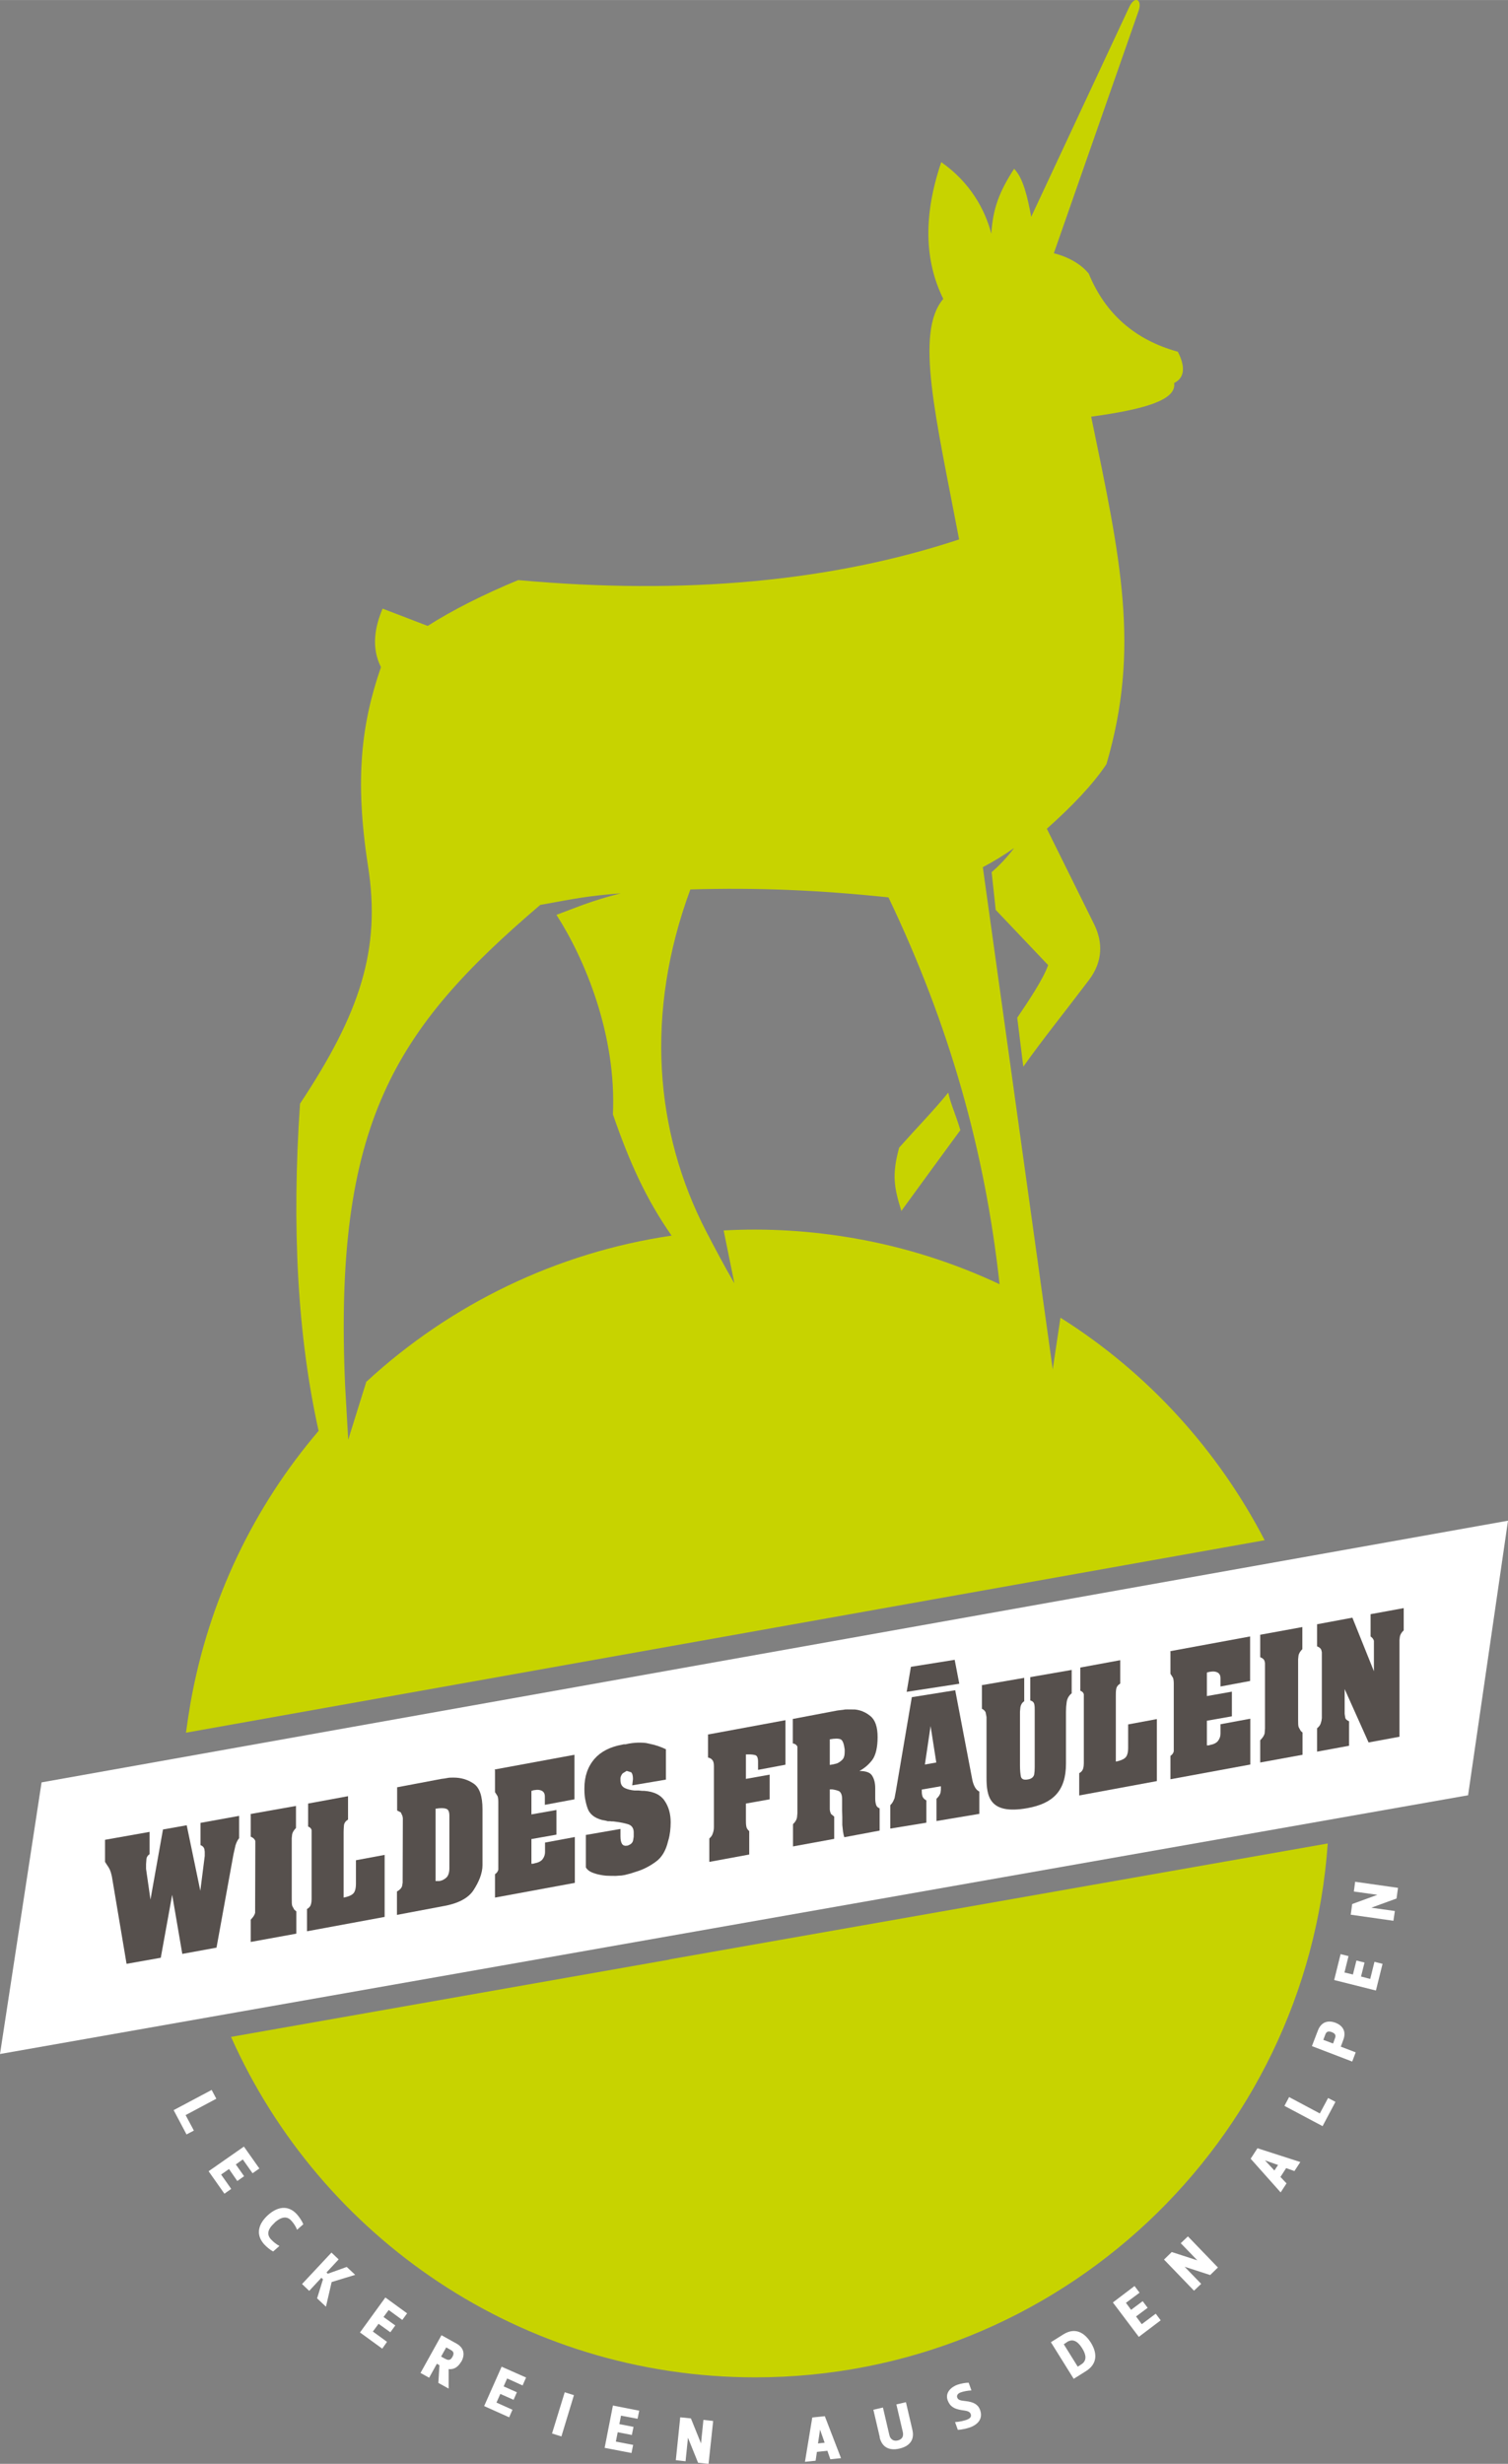 <?xml version="1.0" encoding="UTF-8"?><svg id="Ebene_1" xmlns="http://www.w3.org/2000/svg" width="28.92mm" height="47.23mm" viewBox="0 0 81.98 133.88"><rect x="0" y="0" width="81.98" height="133.88" fill="#808080" stroke="none"/><defs><style>.cls-1{fill:#c7d300;}.cls-2{fill:#56504d;}.cls-3{fill:#fff;}</style></defs><path class="cls-1" d="M52.21,61.42c-.21-.75-.53-1.43-.66-2.05-.86,1.05-1.62,1.81-2.67,2.99-.4,1.47-.28,2.15.12,3.44,1.19-1.64,2.25-3.08,3.2-4.38Z"/><path class="cls-1" d="M36.39,106.48l-23.83,4.2c4.86,10.9,15.79,18.5,28.5,18.5,16.49,0,29.99-12.8,31.12-29.01l-35.79,6.3Z"/><path class="cls-1" d="M68.76,83.71c-2.54-4.91-6.36-9.12-11.11-12.11l-.42,2.81-3.8-27.29c.57-.3,1.14-.65,1.7-1.04-.37.49-.78.93-1.22,1.31l.22,2.05,2.85,3c-.27.78-1.12,2.03-1.68,2.86l.33,2.66c1.17-1.64,2.11-2.78,3.57-4.71.77-1.02.75-2.06.29-3.01l-2.58-5.21c1.4-1.25,2.5-2.4,3.24-3.51,1.85-6.3.77-11.15-.83-18.88,2.9-.4,4.65-.9,4.51-1.83.6-.29.6-.93.2-1.7-2.32-.64-3.94-2.05-4.84-4.24-.41-.51-1.1-.91-1.9-1.11L61.9.58c.21-.6-.21-.86-.52-.18l-5.32,11.38c-.2-1.08-.44-2.12-.93-2.61-.8,1.24-1.15,2.14-1.24,3.53-.34-1.33-1.17-2.81-2.72-3.89-.97,2.85-.93,5.33.11,7.43-1.56,1.82-.4,6.44.86,13.07-6.93,2.29-14.92,3.03-23.97,2.21-1.84.76-3.56,1.62-4.92,2.49l-2.45-.94c-.42.99-.63,2.11-.09,3.18-1.04,3.01-1.45,6.02-.7,10.83.71,4.52-.45,7.99-3.7,12.89-.46,6.72-.13,12.65,1.01,17.78-3.49,4.09-5.97,9.14-6.97,14.82-.09.53-.17,1.06-.24,1.58l40.65-7.25,18-3.21ZM19.92,75.06l-.99,3.17-.17-2.97c-.62-14.2,2.68-19.33,10.61-26.09,1.92-.35,2.52-.48,4.37-.63-1.61.42-2.1.65-3.49,1.17,1.56,2.42,3.27,6.55,3.07,10.84.92,2.67,1.83,4.64,3.19,6.59-6.25.92-12.02,3.73-16.57,7.92ZM39.91,69.71c-.53-.91-1.02-1.84-1.51-2.78-2.81-5.41-3.35-11.9-.87-18.6,3.69-.11,7.04.04,10.77.43,3.32,6.95,5.25,13.8,6.04,21.02-2.45-1.15-5.08-2-7.87-2.49-2.4-.42-4.79-.56-7.13-.43l.58,2.85Z"/><polygon class="cls-3" points="2.26 96.85 0 111.61 79.81 97.55 81.98 82.63 2.26 96.85"/><path class="cls-2" d="M5.71,99.97l2.42-.43v1.21c-.1.07-.16.16-.17.27l-.02.27v.26l.24,1.67.68-3.81,1.29-.23.74,3.56.24-1.89v-.04c0-.09,0-.16,0-.19l-.02-.15c-.03-.1-.1-.17-.21-.21v-1.21l2.1-.38v1.21c-.09.11-.15.24-.2.4l-.11.49-.92,5.06-1.86.34-.55-3.21-.62,3.42-1.86.33-.8-4.76c-.03-.14-.07-.27-.12-.38-.05-.1-.12-.2-.2-.32l-.02-.04-.03-.03v-1.21Z"/><path class="cls-2" d="M13.61,98.57l2.48-.44v1.2c-.11.11-.19.23-.21.36l-.02.19v.2s0,3.06,0,3.06c0,.21,0,.35.03.43l.11.2.05.04.06.05v1.21s-2.48.45-2.48.45v-1.21c.13-.13.21-.25.24-.37v-.27s.01-3.41.01-3.41v-.23c-.04-.1-.12-.18-.25-.23v-1.21Z"/><path class="cls-2" d="M16.75,98l2.17-.4v1.27c-.13.08-.2.18-.22.3-.01.12-.02.25-.02.37v3.57c.21-.04.38-.1.49-.19.12-.09.18-.28.18-.57v-1.27l1.56-.29v3.37l-4.22.78v-1.21c.11-.06.18-.14.21-.24.03-.1.04-.2.04-.29v-.1s0-3.54,0-3.54v-.12c-.02-.08-.08-.15-.19-.19v-1.27Z"/><path class="cls-2" d="M21.57,97.12l2.43-.46.16-.02.17-.03c.09-.02.2-.02.33-.02.39,0,.75.1,1.08.32.33.22.49.68.49,1.4v2.73s0,.15,0,.15v.16c0,.22-.05.45-.14.69-.08.21-.2.44-.35.67-.28.43-.84.73-1.67.87l-2.49.47v-1.27c.16-.09.25-.19.28-.3l.03-.18v-.21s.01-3.19.01-3.19v-.11l-.02-.11-.09-.2-.2-.1v-1.27ZM23.68,98.26v3.95h.08s.06,0,.06,0h.04s.03,0,.03,0c.14-.02.27-.09.38-.19.1-.1.16-.27.16-.5v-2.86c0-.22-.06-.35-.19-.38-.12-.04-.31-.04-.55,0"/><path class="cls-2" d="M26.89,96.15l4.34-.8v2.42s-1.61.3-1.61.3v-.44c0-.16-.05-.26-.16-.32-.11-.06-.24-.07-.4-.04h-.04s-.04.02-.04.02h-.04s-.05.03-.05.03v1.27l1.36-.24v1.34s-1.36.24-1.36.24v1.34h.09s.07-.02.07-.02c.21-.04.36-.11.45-.23.09-.12.13-.25.13-.39v-.51l1.62-.3v2.49l-4.34.8v-1.27c.1-.07.16-.15.18-.25v-.19s0-3.48,0-3.48c0-.12-.01-.23-.04-.32l-.14-.22v-1.2Z"/><path class="cls-2" d="M31.83,99.71l1.9-.33v.4c0,.19.03.33.09.42.06.08.15.11.25.09h.03s.03-.01.03-.01l.05-.02c.14-.06.22-.15.24-.27l.03-.19v-.23c0-.22-.09-.37-.29-.44-.19-.06-.42-.11-.67-.14l-.16-.02h-.09s-.07-.01-.07-.01h-.13s-.11-.03-.11-.03l-.21-.04c-.41-.11-.67-.32-.78-.64-.06-.17-.1-.34-.13-.5-.03-.17-.04-.35-.04-.53v-.05c0-.64.18-1.17.55-1.6.34-.39.84-.65,1.5-.77l.09-.02h.1c.24-.06.46-.08.67-.09.21,0,.4,0,.58.05.35.07.66.17.94.31v1.65l-1.83.31.04-.34c0-.18-.03-.3-.1-.37l-.23-.07h-.02s-.21.13-.21.13c-.06.07-.1.15-.12.24v.06s0,.07,0,.07c0,.21.08.35.24.43.15.07.32.11.52.13h.23s.2.02.2.02h.06s.05,0,.05,0c.52.04.89.22,1.1.54.22.32.33.71.33,1.17,0,.16-.01.33-.03.5l-.04.25c-.02.09-.04.18-.07.27-.12.52-.35.9-.68,1.13-.33.24-.68.42-1.05.53l-.31.1-.31.08-.18.03c-.06,0-.16.01-.31.02-.15,0-.32,0-.53-.01-.12-.01-.24-.03-.34-.05-.11-.02-.22-.05-.33-.09-.21-.07-.35-.17-.43-.31v-1.77Z"/><path class="cls-2" d="M38.48,94.25l4.22-.78v2.42l-1.49.28v-.44c0-.21-.05-.33-.15-.36-.1-.03-.22-.04-.35-.04h-.01s-.02,0-.02,0h-.06s-.07,0-.07,0v1.33l1.29-.23v1.34l-1.29.23v.89c0,.12,0,.23.02.34.01.1.07.19.16.27v1.27l-2.17.4v-1.27c.09-.08.16-.17.19-.28.04-.1.06-.22.06-.34v-3.32c0-.16-.03-.27-.09-.33-.05-.07-.13-.11-.23-.13v-1.27Z"/><path class="cls-2" d="M43.12,93.4l2.37-.45s.12-.02.23-.03c.11-.01.18-.02.21-.03.17-.01.35,0,.55,0,.3.03.59.15.84.36.26.21.39.59.39,1.14s-.1.98-.29,1.24c-.19.25-.42.45-.7.6.37,0,.6.09.7.27.11.18.16.4.16.66v.55c0,.12.01.24.04.33.02.1.09.18.2.22v1.21l-1.92.36c-.03-.08-.05-.18-.07-.3l-.04-.37v-.43s-.01-.34-.01-.34v-.64c0-.21-.06-.35-.16-.42-.11-.05-.24-.08-.38-.1h-.07s-.06,0-.06,0v1.07c0,.1.03.19.07.27l.17.14v1.21l-2.24.41v-1.21c.12-.11.2-.24.22-.38l.02-.22c0-.08,0-.17,0-.27v-3.34c-.04-.09-.11-.15-.25-.18v-1.33ZM45.11,94.5v1.4h.04s.03-.01.03-.01l.12-.02.12-.03c.12-.02.25-.1.37-.22.09-.09.13-.23.13-.43v-.13c-.04-.31-.11-.5-.22-.55-.12-.05-.31-.05-.59,0"/><path class="cls-2" d="M58.73,90.61l2.17-.4v1.27c-.13.08-.2.18-.22.3-.02.12-.02.25-.02.37v3.57c.21-.04.38-.1.49-.19.12-.09.18-.28.18-.56v-1.27l1.56-.29v3.37l-4.22.78v-1.21c.11-.06.18-.14.21-.24.03-.1.04-.2.04-.29v-.1s0-3.54,0-3.54v-.12c-.02-.08-.08-.15-.19-.19v-1.27Z"/><path class="cls-2" d="M63.62,89.72l4.34-.8v2.42s-1.61.3-1.61.3v-.44c0-.16-.05-.26-.16-.32-.11-.06-.24-.07-.4-.04h-.04s-.04.02-.04.02h-.05s-.05.03-.05.03v1.27l1.36-.24v1.34l-1.36.24v1.34h.09s.07-.02.07-.02c.21-.04.36-.11.45-.23.09-.12.13-.25.13-.39v-.51l1.62-.3v2.49l-4.34.8v-1.27c.1-.07.16-.15.18-.25v-.19s0-3.48,0-3.48c0-.12-.01-.23-.04-.32l-.14-.22v-1.21Z"/><path class="cls-2" d="M68.5,88.83l2.3-.42v1.2c-.11.11-.19.23-.21.36l-.02.19v.2s0,3.06,0,3.06c0,.21,0,.35.03.43l.11.2.04.04.06.05v1.21l-2.3.42v-1.21c.13-.13.21-.25.24-.37l.02-.27v-3.55l-.02-.09c-.02-.1-.1-.18-.24-.23v-1.21Z"/><path class="cls-2" d="M71.59,88.26l1.93-.36,1.17,2.91v-1.65c-.02-.09-.08-.17-.18-.24v-1.21l1.8-.33v1.21c-.12.11-.19.23-.21.35l-.02.18v.22s0,5.03,0,5.03l-1.68.31-1.3-2.9v1.09c0,.12,0,.2,0,.25,0,.04.02.11.03.2.01.09.09.16.21.21v1.33l-1.74.32v-1.27c.1-.08.17-.17.2-.27l.04-.14.02-.14v-.14s0-3.28,0-3.28v-.16l-.02-.09c-.02-.1-.1-.18-.24-.23v-1.21Z"/><path class="cls-2" d="M53.36,91.57l2.32-.4v1.27c-.12.08-.19.2-.21.35l-.02.22c0,.07,0,.15,0,.25v2.67c0,.26.02.46.05.61.04.14.16.19.38.15.19-.03.3-.12.34-.26.02-.11.03-.24.03-.39v-3.12c0-.1,0-.21-.02-.3-.02-.12-.1-.19-.22-.22v-1.27l2.25-.39v1.27c-.15.12-.24.28-.27.46-.01.08-.02.17-.03.27,0,.1-.01.19-.01.28v2.81c0,1.5-.72,2.17-2.1,2.42-2.07.37-2.22-.64-2.22-1.67v-3.16s0-.12,0-.12l-.05-.26c-.04-.08-.1-.14-.2-.19v-1.27Z"/><path class="cls-2" d="M51.9,90.19l.25,1.3-2.86.44.23-1.36,2.38-.38ZM50.9,95.77l-.31-1.98-.31,2.09.62-.11ZM51.93,91.85l.93,4.87c.03.15.08.28.14.39.06.11.14.19.24.24v1.21l-2.33.39v-1.21c.12-.11.19-.22.22-.33l.02-.16v-.19s-1.04.18-1.04.18c0,.13,0,.24.03.34.02.09.09.18.22.25v1.21l-1.96.32v-1.27l.06-.07.04-.05c.05-.07.09-.16.13-.26l.03-.16.04-.21.87-5.12,2.38-.38Z"/><path class="cls-3" d="M75.99,102.58l-2.32-.33-.07.53,1.28.18-1.37.5-.08.58,2.32.33.08-.53-1.28-.18,1.37-.5.08-.58ZM72.88,106.18l-.35,1.41,2.27.57.36-1.45-.44-.11-.23.93-.5-.13.19-.76-.44-.11-.19.76-.46-.11.22-.89-.44-.11ZM71.94,110.84l.09-.24c.05-.14.11-.28.37-.18.28.11.2.27.15.4l-.08.22-.53-.2ZM73.02,110.86c.2-.51-.06-.81-.42-.95-.35-.13-.75-.09-.95.41l-.33.86,2.19.84.19-.5-.81-.31.13-.35ZM69.83,114.43l2.07,1.1.7-1.32-.4-.21-.45.84-1.67-.89-.25.47ZM68.77,117.39l.71.25-.2.3-.52-.56ZM67.99,117.3l1.63,1.83.32-.49-.33-.35.31-.48.45.16.32-.49-2.33-.75-.37.57ZM66.21,123.21l-1.63-1.69-.39.37.9.93-1.39-.45-.42.41,1.63,1.69.39-.37-.9-.93,1.39.45.42-.41ZM61.66,124.23l-1.16.88,1.41,1.87,1.19-.9-.27-.36-.76.57-.31-.42.63-.47-.27-.36-.63.47-.28-.38.74-.55-.27-.36ZM57.99,127.27c.28-.18.55-.13.84.33.28.45.21.72-.07.89l-.17.11-.76-1.22.17-.11ZM57.13,127.27l1.24,1.99.67-.42c.65-.41.6-1.01.26-1.55-.34-.54-.85-.85-1.5-.44l-.67.42ZM52.57,131.48c-.17.06-.42.12-.65.13l.15.42c.18,0,.49-.07.66-.13.44-.16.72-.48.55-.95-.1-.28-.33-.43-.78-.48-.27-.03-.41-.05-.46-.19-.05-.12.04-.23.18-.28.16-.06.39-.1.59-.11l-.15-.42c-.18,0-.43.05-.61.11-.31.11-.69.41-.53.85.13.35.38.47.76.53.28.04.43.06.49.21.06.16-.05.25-.21.31M47.82,132.44c.12.5.48.75,1.08.61.6-.14.82-.52.7-1.02l-.35-1.5-.52.12.35,1.5c.05.23-.03.4-.28.46-.25.06-.41-.1-.45-.29l-.35-1.5-.52.12.35,1.5ZM44.58,132.02l.25.71-.36.04.11-.75ZM44.16,131.35l-.4,2.42.58-.06.07-.48.57-.06.16.46.58-.06-.88-2.28-.68.07ZM38.52,133.88l.25-2.33-.53-.06-.13,1.28-.55-1.36-.58-.06-.24,2.33.53.06.13-1.28.55,1.36.58.06ZM34.75,130.99l-1.43-.28-.45,2.3,1.46.28.09-.44-.94-.18.1-.51.77.15.09-.44-.77-.15.09-.46.9.17.09-.44ZM31.21,130.15l-.51-.16-.69,2.24.51.16.68-2.24ZM28.6,129.19l-1.33-.59-.95,2.14,1.36.61.18-.41-.87-.39.21-.47.72.32.18-.41-.72-.32.19-.43.84.38.18-.41ZM24.25,127.55l.22.12c.13.07.26.15.13.39-.14.26-.3.16-.42.1l-.2-.11.28-.5ZM25.08,128.33c.18-.33.2-.73-.27-.99l-.81-.45-1.14,2.05.47.26.42-.76.14.08-.06.96.56.31v-1.06c.31.04.53-.14.68-.4M22.13,125.7l-1.18-.86-1.38,1.9,1.21.88.26-.37-.77-.56.31-.42.64.46.27-.37-.64-.46.28-.38.74.54.27-.37ZM17.23,124.88l.49.46.31-1.34,1.28-.39-.46-.43-1.03.37-.07-.07.66-.71-.39-.37-1.6,1.71.39.37.66-.71.09.08-.32,1.03ZM14.93,120.78c-.4.36-.43.65-.2.9.13.14.28.26.46.36l-.34.3c-.16-.08-.35-.24-.49-.39-.51-.57-.27-1.15.2-1.58.47-.43,1.08-.61,1.59-.04.13.15.27.36.34.53l-.34.3c-.07-.18-.18-.35-.31-.49-.22-.25-.52-.25-.92.11M14.1,117.83l-.84-1.19-1.92,1.34.86,1.22.37-.26-.55-.78.43-.3.45.65.37-.26-.45-.64.38-.27.53.75.37-.26ZM11.51,113.56l-2.07,1.1.7,1.32.4-.21-.45-.84,1.67-.89-.25-.47Z"/></svg>